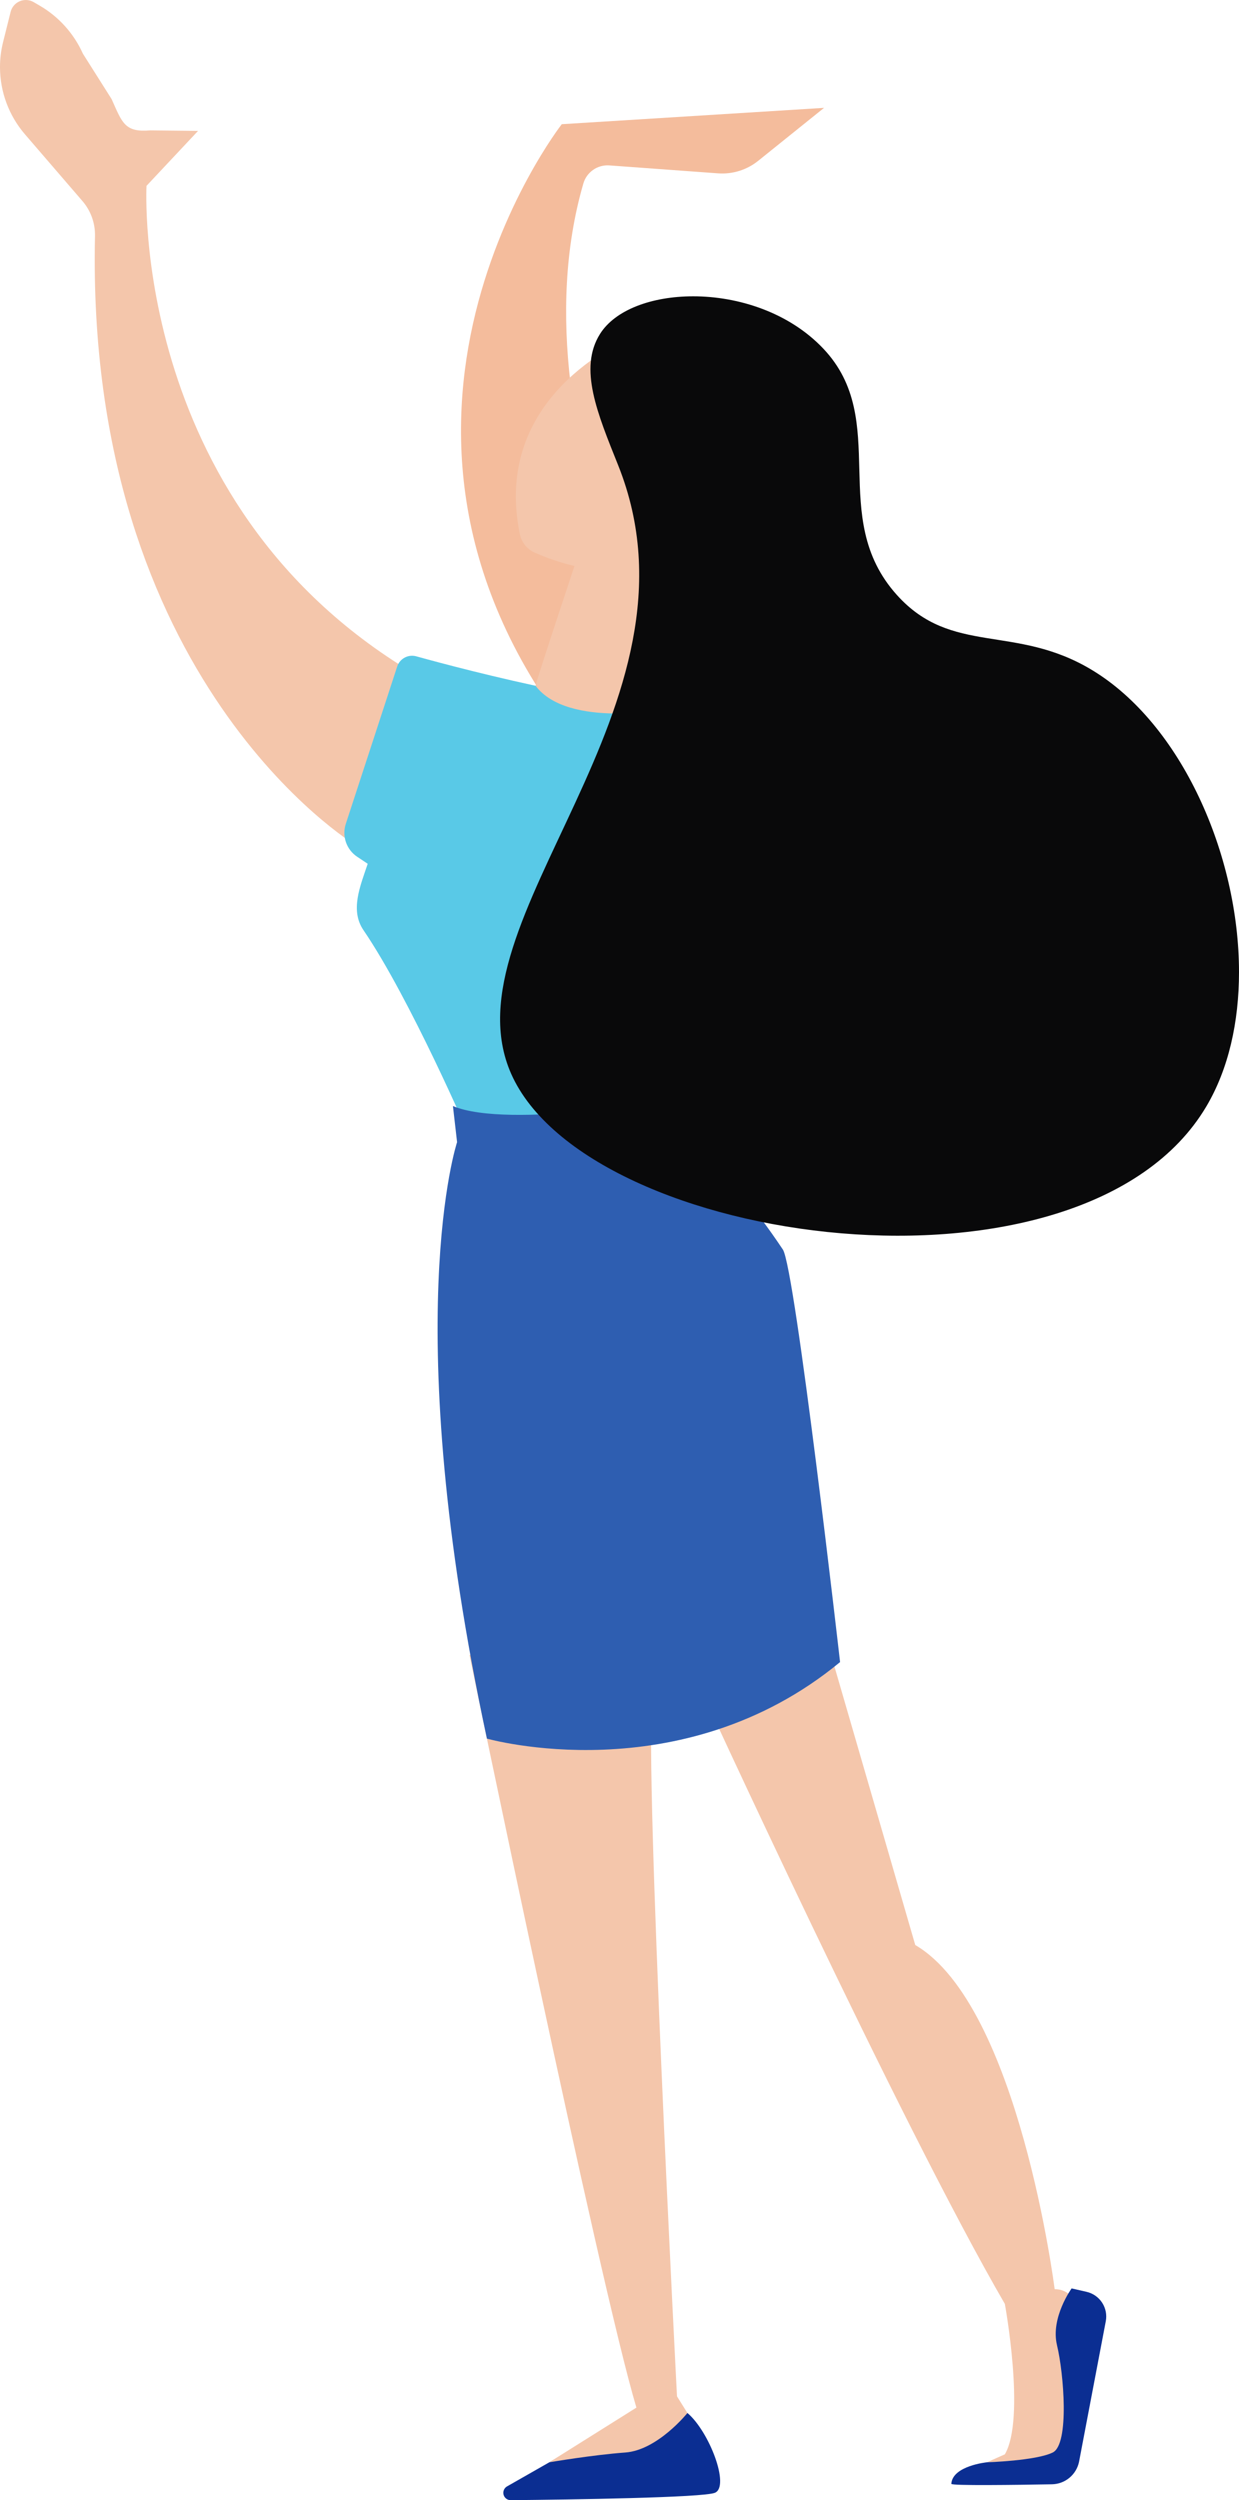 <svg id="person" xmlns="http://www.w3.org/2000/svg" xmlns:xlink="http://www.w3.org/1999/xlink" width="192.065" height="387.307" viewBox="0 0 192.065 387.307">
  <defs>
    <clipPath id="clip-path">
      <path id="Path_233" data-name="Path 233" d="M106.185,23.706s-38.521,49.319,5.428,99.482l16.523-1.54S97.89,73.08,109.526,32.916a3.9,3.9,0,0,1,4.017-2.827l16.868,1.231a8.894,8.894,0,0,0,6.22-1.938l10.213-8.208Z" transform="translate(-90.567 -21.174)" fill="none"/>
    </clipPath>
    <clipPath id="clip-path-2">
      <path id="Path_234" data-name="Path 234" d="M137.1,326.91s31.209,68.023,47.584,96.2c0,0,3.253,17.728,0,23.3l-2.771,1.232,12.935-.384s1.149-23.846.251-25.179a3.3,3.3,0,0,0-2.692-1.244s-5.546-43.943-21.609-53.321L155.228,313.9Z" transform="translate(-137.097 -313.896)" fill="none"/>
    </clipPath>
    <clipPath id="clip-path-3">
      <path id="Path_235" data-name="Path 235" d="M203.268,458.062c1.042,4.269,1.967,15.328-.662,16.617s-10.194,1.513-10.194,1.513-5.352.532-5.524,3.34c-.019.312,10.1.169,15.6.069a4.373,4.373,0,0,0,4.192-3.448l4.152-21.811a3.921,3.921,0,0,0-2.979-4.555l-2.318-.53s-3.3,4.535-2.265,8.8" transform="translate(-186.887 -449.257)" fill="none"/>
    </clipPath>
    <clipPath id="clip-path-4">
      <path id="Path_236" data-name="Path 236" d="M108.667,479.837l-9.213,5.25a1.142,1.142,0,0,0,.556,2.134h.021c9.2-.092,29.814-.383,31.646-1.145,2.365-.983-.862-9.482-4.257-12.359Z" transform="translate(-98.875 -473.717)" fill="none"/>
    </clipPath>
    <clipPath id="clip-path-5">
      <path id="Path_237" data-name="Path 237" d="M118.106,441.492l-13.5,8.469s6.764-1.15,11.779-1.513,9.629-6.12,9.629-6.12L124.4,439.75s-5.057-97.038-3.826-108.057l-28.342-6.8s20.168,97.567,25.874,116.6" transform="translate(-92.232 -324.892)" fill="none"/>
    </clipPath>
    <clipPath id="clip-path-6">
      <path id="Path_238" data-name="Path 238" d="M1.648,1.839.477,6.517A15.947,15.947,0,0,0,0,10.354v.075A15.96,15.96,0,0,0,3.872,20.811l8.891,10.316a8.021,8.021,0,0,1,1.963,5.4c-1.547,69.015,40.288,94.319,40.288,94.319L66.14,105.478c-46.209-25.936-43.427-76.69-43.427-76.69L30.7,20.28l-7.4-.083c-3.979.343-4.36-1.186-5.99-4.832L12.852,8.319A16.323,16.323,0,0,0,6.149.87L5.22.329a2.425,2.425,0,0,0-3.572,1.51" fill="none"/>
    </clipPath>
    <clipPath id="clip-path-7">
      <path id="Path_239" data-name="Path 239" d="M75.843,130.4l-7.971,24.386a4.454,4.454,0,0,0,1.764,5.089l1.634,1.088c-1.189,3.534-2.752,7.208-.653,10.29,7.27,10.668,16.483,32.066,16.483,32.066l32.73.147-.8-9.239,10.04-56.649c-16.351.281-42.54-6.609-50.271-8.753a2.43,2.43,0,0,0-2.958,1.576" transform="translate(-67.652 -128.738)" fill="none"/>
    </clipPath>
    <clipPath id="clip-path-8">
      <path id="Path_240" data-name="Path 240" d="M88.342,216.827l.644,5.6s-9.25,27.7,4.625,92.4c0,0,30.048,8.513,54.745-11.858,0,0-6.967-61.063-8.869-63.908-9.478-14.168-15.792-17.248-15.792-17.248l-.285-6.115s-26.415,4.776-35.068,1.134" transform="translate(-85.965 -215.693)" fill="none"/>
    </clipPath>
    <clipPath id="clip-path-9">
      <path id="Path_241" data-name="Path 241" d="M105.214,129.03c5.075,6.7,20.673,3.552,20.673,3.552L122,108.957l-9.953-.9s-6.947,20.825-6.832,20.976" transform="translate(-105.212 -108.054)" fill="none"/>
    </clipPath>
    <clipPath id="clip-path-10">
      <path id="Path_242" data-name="Path 242" d="M118.8,66.162c-.664.413-21.267,8.928-16.84,30.317a4.015,4.015,0,0,0,2.284,2.861,34.913,34.913,0,0,0,17.317,2.867c10.793-1.1,17.866-19.932,17.565-25.413-.249-4.535-9.5-11.648-16.411-11.649a7.3,7.3,0,0,0-3.915,1.016" transform="translate(-101.336 -65.146)" fill="none"/>
    </clipPath>
    <clipPath id="clip-path-11">
      <path id="Path_243" data-name="Path 243" d="M113.729,64.007c-3.352,5.333-.384,12.343,2.81,20.319,15.005,37.469-27.13,70.444-16.577,94.289,11.9,26.88,88.616,37.325,107.758,5.061,3.471-5.852,5.062-13.132,5.067-20.788v-.061c-.009-18.148-8.918-38.4-22.8-46.771-11.906-7.184-21.719-2.161-30.231-11.615-10.9-12.1-.829-27.014-11.419-38.176-5.3-5.589-13.167-8.1-20.174-8.094-6.4,0-12.082,2.091-14.435,5.836" transform="translate(-98.244 -58.171)" fill="none"/>
    </clipPath>
  </defs>
  <g id="Group_25544" data-name="Group 25544" transform="translate(71.465 16.708)">
    <g id="Group_25543" data-name="Group 25543" clip-path="url(#clip-path)">
      <path id="Path_246" data-name="Path 246" d="M0,0H121.541V106.915H0Z" transform="matrix(0.31, -0.951, 0.951, 0.31, -52.982, 92.201)" fill="#f4bc9c"/>
    </g>
  </g>
  <g id="Group_25546" data-name="Group 25546" transform="translate(108.181 247.691)">
    <g id="Group_25545" data-name="Group 25545" clip-path="url(#clip-path-2)">
      <rect id="Rectangle_1941" data-name="Rectangle 1941" width="58.897" height="133.746" fill="#f4c6ab"/>
    </g>
  </g>
  <g id="Group_25548" data-name="Group 25548" transform="translate(147.47 354.502)">
    <g id="Group_25547" data-name="Group 25547" clip-path="url(#clip-path-3)">
      <rect id="Rectangle_1942" data-name="Rectangle 1942" width="33.934" height="28.723" transform="translate(-4.616 29.879) rotate(-81.254)" fill="#0b2e92"/>
    </g>
  </g>
  <g id="Group_25550" data-name="Group 25550" transform="translate(78.021 373.803)">
    <g id="Group_25549" data-name="Group 25549" clip-path="url(#clip-path-4)">
      <rect id="Rectangle_1943" data-name="Rectangle 1943" width="18.761" height="37.244" transform="translate(-2.468 13.191) rotate(-81.254)" fill="#0b2e92"/>
    </g>
  </g>
  <g id="Group_25552" data-name="Group 25552" transform="translate(72.779 256.368)">
    <g id="Group_25551" data-name="Group 25551" clip-path="url(#clip-path-5)">
      <path id="Path_245" data-name="Path 245" d="M0,0H33.785V125.069H0Z" transform="translate(0)" fill="#f4c6ab"/>
    </g>
  </g>
  <g id="Group_25554" data-name="Group 25554">
    <g id="Group_25553" data-name="Group 25553" clip-path="url(#clip-path-6)">
      <path id="Path_244" data-name="Path 244" d="M0,0H66.14V130.851H0Z" transform="translate(0 0)" fill="#f4c6ab"/>
    </g>
  </g>
  <g id="Group_25556" data-name="Group 25556" transform="translate(53.383 101.585)">
    <g id="Group_25555" data-name="Group 25555" clip-path="url(#clip-path-7)">
      <rect id="Rectangle_1946" data-name="Rectangle 1946" width="85.559" height="92.602" transform="matrix(0.925, -0.38, 0.38, 0.925, -26.642, 10.766)" fill="#59c9e7"/>
    </g>
  </g>
  <g id="Group_25558" data-name="Group 25558" transform="translate(67.834 170.2)">
    <g id="Group_25557" data-name="Group 25557" clip-path="url(#clip-path-8)">
      <rect id="Rectangle_1947" data-name="Rectangle 1947" width="122.757" height="126.065" transform="matrix(0.748, -0.663, 0.663, 0.748, -59.663, 47.38)" fill="#2e5eb1"/>
    </g>
  </g>
  <g id="Group_25560" data-name="Group 25560" transform="translate(83.021 85.264)">
    <g id="Group_25559" data-name="Group 25559" clip-path="url(#clip-path-9)">
      <rect id="Rectangle_1948" data-name="Rectangle 1948" width="20.788" height="27.676" transform="translate(-0.114 0)" fill="#f4c6ab"/>
    </g>
  </g>
  <g id="Group_25562" data-name="Group 25562" transform="translate(79.963 51.406)">
    <g id="Group_25561" data-name="Group 25561" clip-path="url(#clip-path-10)">
      <path id="Path_247" data-name="Path 247" d="M0,0H40.607V44.365H0Z" transform="translate(-6.366 37.678) rotate(-86.11)" fill="#f4c6ab" stroke="#707070" stroke-width="1"/>
    </g>
  </g>
  <g id="Group_25564" data-name="Group 25564" transform="translate(77.523 45.902)">
    <g id="Group_25563" data-name="Group 25563" clip-path="url(#clip-path-11)">
      <rect id="Rectangle_1950" data-name="Rectangle 1950" width="199.863" height="197.095" transform="matrix(0.666, -0.746, 0.746, 0.666, -87.209, 87.85)" fill="#09090a"/>
    </g>
  </g>
</svg>
